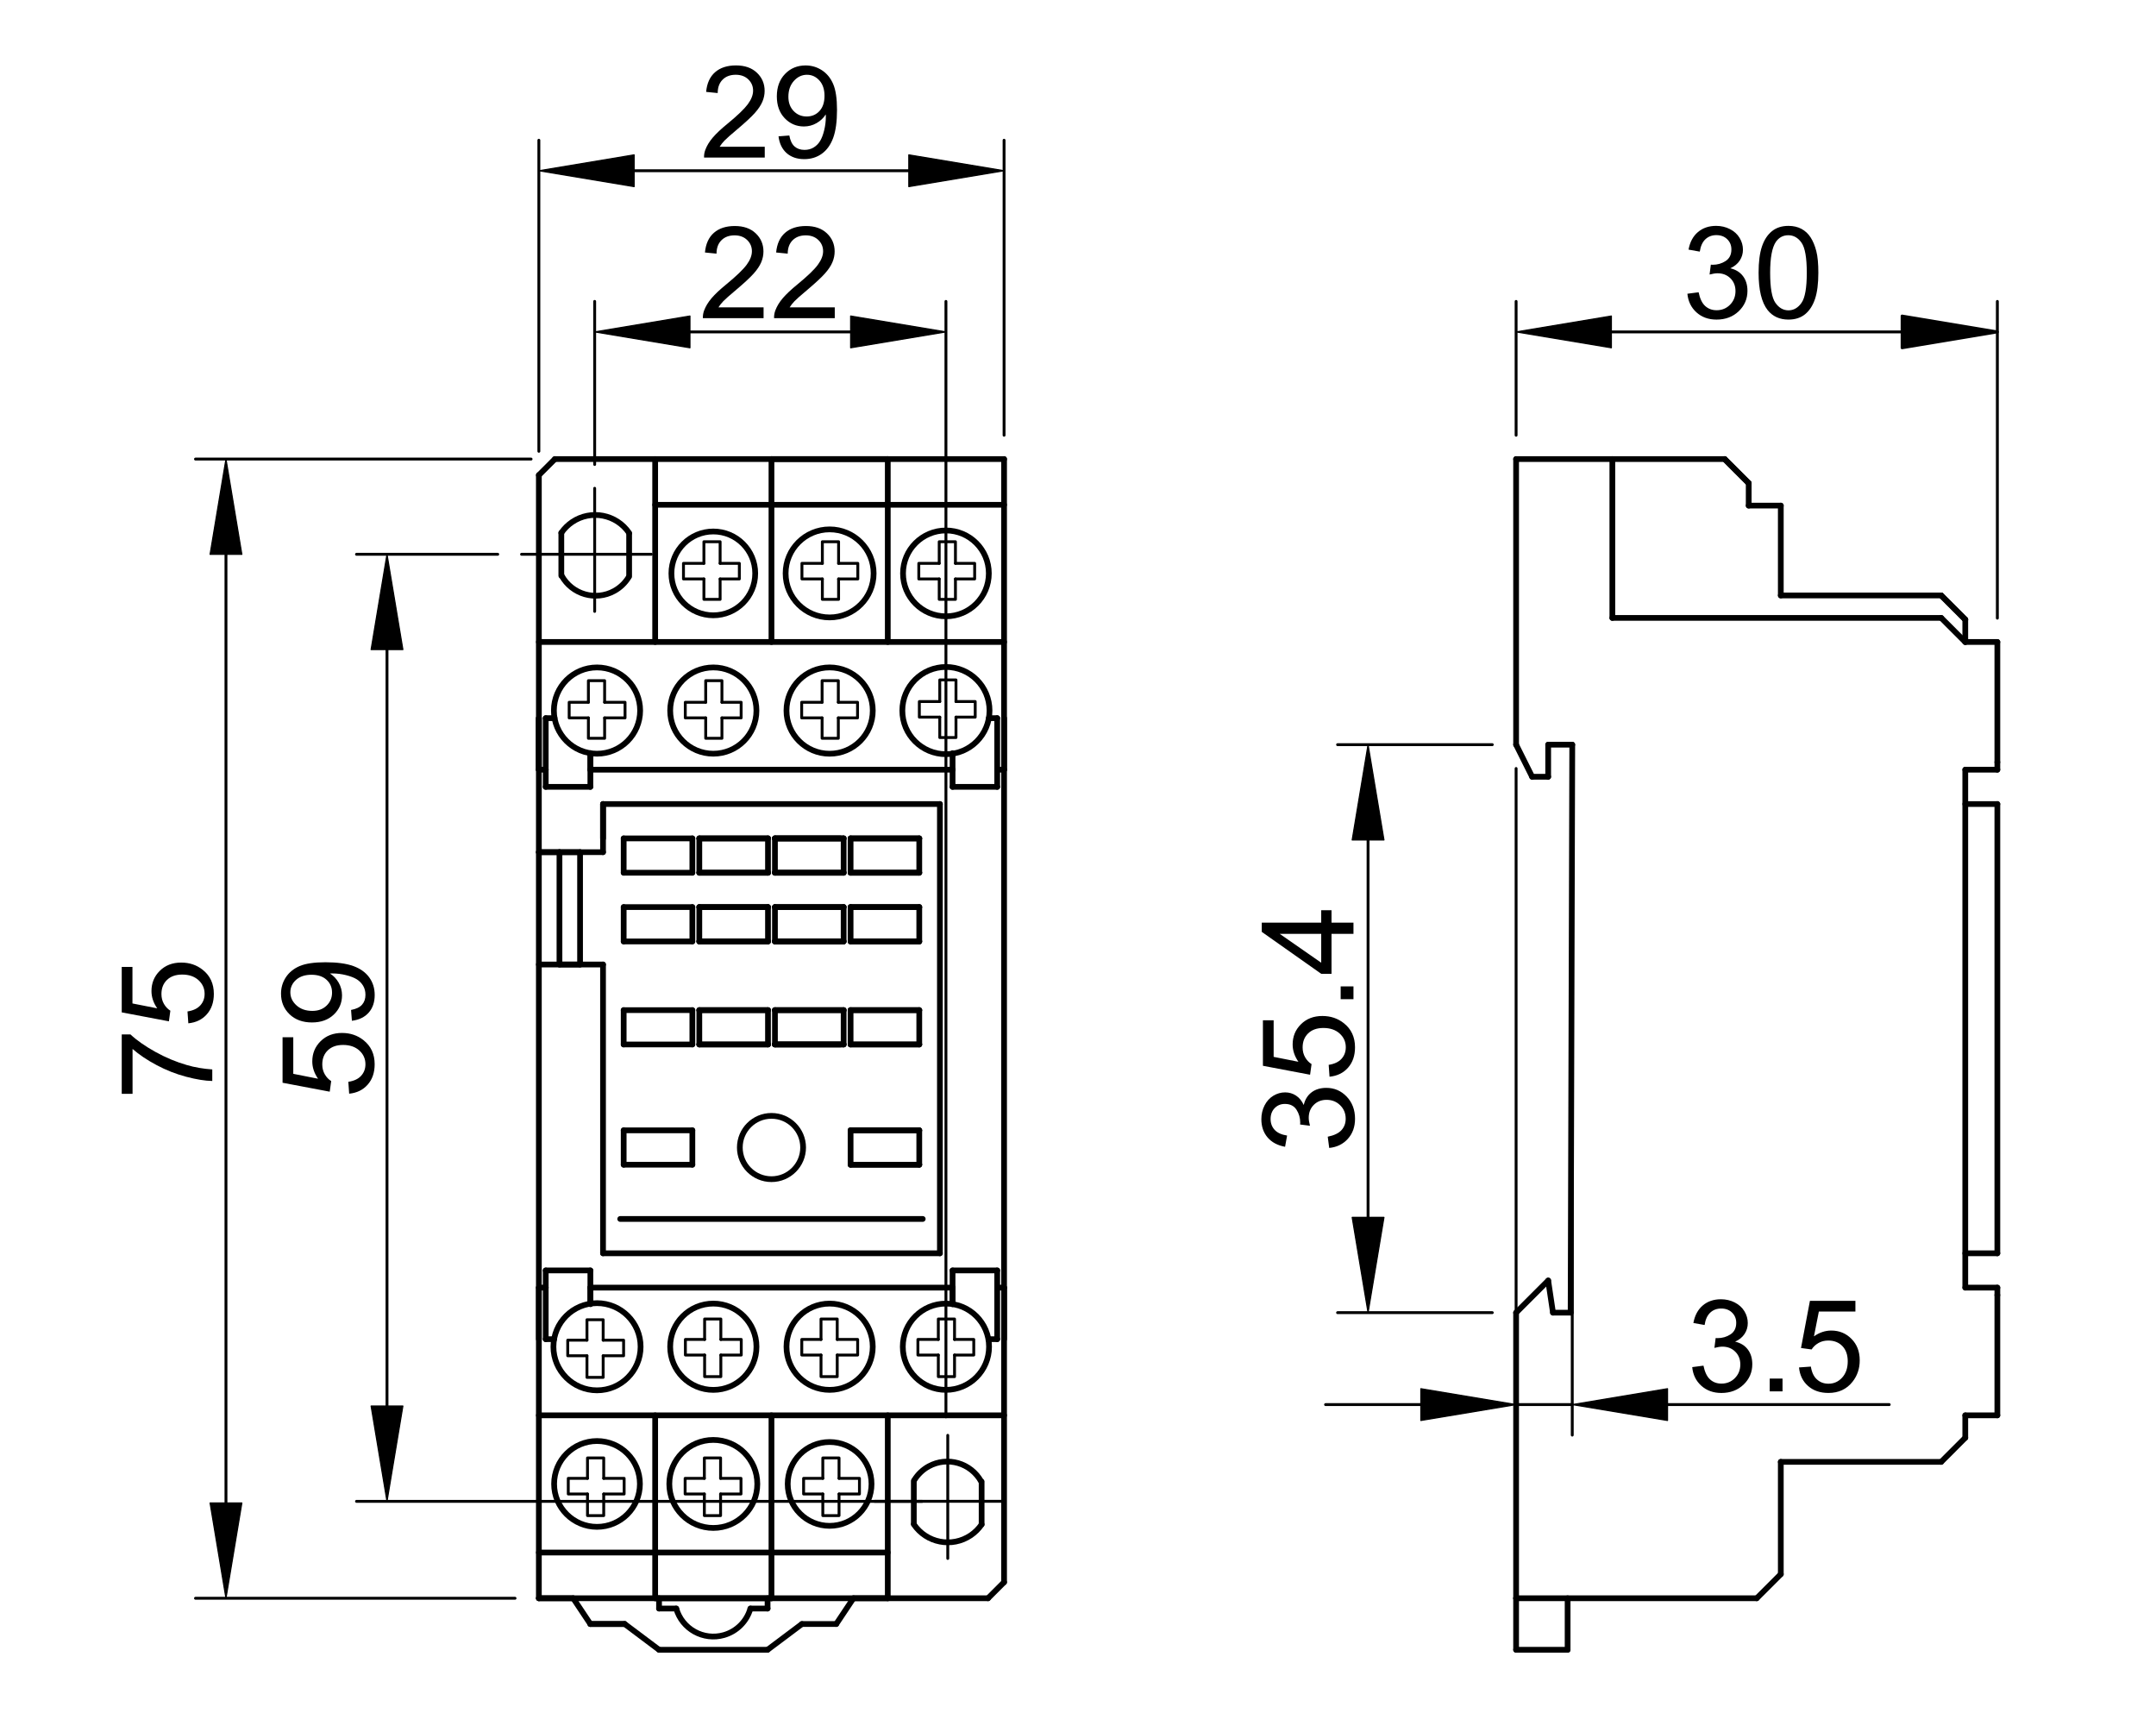 <?xml version="1.0" encoding="utf-8"?>
<!-- Generator: Adobe Illustrator 16.0.3, SVG Export Plug-In . SVG Version: 6.00 Build 0)  -->
<!DOCTYPE svg PUBLIC "-//W3C//DTD SVG 1.1//EN" "http://www.w3.org/Graphics/SVG/1.1/DTD/svg11.dtd">
<svg version="1.1" id="Réteg_1" xmlns="http://www.w3.org/2000/svg" xmlns:xlink="http://www.w3.org/1999/xlink" x="0px" y="0px"
	 width="376px" height="302.009px" viewBox="-10.768 -8.649 376 302.009" enable-background="new -10.768 -8.649 376 302.009"
	 xml:space="preserve">
<line fill="none" stroke="#000000" stroke-linecap="round" stroke-linejoin="round" stroke-miterlimit="500" x1="327.774" y1="99.094" x2="331.97" y2="103.292"/>
<line fill="none" stroke="#000000" stroke-linecap="round" stroke-linejoin="round" stroke-miterlimit="500" x1="270.421" y1="99.094" x2="327.774" y2="99.094"/>
<line fill="none" stroke="#000000" stroke-linecap="round" stroke-linejoin="round" stroke-miterlimit="500" x1="270.421" y1="71.398" x2="270.421" y2="99.094"/>
<line fill="none" stroke="#000000" stroke-linecap="round" stroke-linejoin="round" stroke-miterlimit="500" x1="253.636" y1="121.197" x2="253.636" y2="71.398"/>
<line fill="none" stroke="#000000" stroke-linecap="round" stroke-linejoin="round" stroke-miterlimit="500" x1="256.432" y1="126.792" x2="253.636" y2="121.197"/>
<line fill="none" stroke="#000000" stroke-linecap="round" stroke-linejoin="round" stroke-miterlimit="500" x1="259.23" y1="126.792" x2="256.432" y2="126.792"/>
<line fill="none" stroke="#000000" stroke-linecap="round" stroke-linejoin="round" stroke-miterlimit="500" x1="259.23" y1="121.197" x2="259.23" y2="126.792"/>
<line fill="none" stroke="#000000" stroke-linecap="round" stroke-linejoin="round" stroke-miterlimit="500" x1="263.428" y1="121.197" x2="259.23" y2="121.197"/>
<line fill="none" stroke="#000000" stroke-linecap="round" stroke-linejoin="round" stroke-miterlimit="500" x1="263.147" y1="220.234" x2="263.428" y2="121.197"/>
<line fill="none" stroke="#000000" stroke-linecap="round" stroke-linejoin="round" stroke-miterlimit="500" x1="260.069" y1="220.234" x2="263.147" y2="220.234"/>
<line fill="none" stroke="#000000" stroke-linecap="round" stroke-linejoin="round" stroke-miterlimit="500" x1="259.23" y1="214.638" x2="260.069" y2="220.234"/>
<line fill="none" stroke="#000000" stroke-linecap="round" stroke-linejoin="round" stroke-miterlimit="500" x1="253.636" y1="220.234" x2="259.23" y2="214.638"/>
<line fill="none" stroke="#000000" stroke-linecap="round" stroke-linejoin="round" stroke-miterlimit="500" x1="253.636" y1="270.035" x2="253.636" y2="220.234"/>
<line fill="none" stroke="#000000" stroke-linecap="round" stroke-linejoin="round" stroke-miterlimit="500" x1="295.601" y1="270.035" x2="253.636" y2="270.035"/>
<line fill="none" stroke="#000000" stroke-linecap="round" stroke-linejoin="round" stroke-miterlimit="500" x1="299.798" y1="265.838" x2="295.601" y2="270.035"/>
<line fill="none" stroke="#000000" stroke-linecap="round" stroke-linejoin="round" stroke-miterlimit="500" x1="299.798" y1="246.253" x2="299.798" y2="265.838"/>
<line fill="none" stroke="#000000" stroke-linecap="round" stroke-linejoin="round" stroke-miterlimit="500" x1="327.774" y1="246.253" x2="299.798" y2="246.253"/>
<line fill="none" stroke="#000000" stroke-linecap="round" stroke-linejoin="round" stroke-miterlimit="500" x1="331.97" y1="242.055" x2="327.774" y2="246.253"/>
<line fill="none" stroke="#000000" stroke-linecap="round" stroke-linejoin="round" stroke-miterlimit="500" x1="331.97" y1="125.56" x2="331.97" y2="215.869"/>
<line fill="none" stroke="#000000" stroke-linecap="round" stroke-linejoin="round" stroke-miterlimit="500" x1="337.564" y1="238.139" x2="331.97" y2="238.139"/>
<line fill="none" stroke="#000000" stroke-linecap="round" stroke-linejoin="round" stroke-miterlimit="500" x1="337.564" y1="131.548" x2="337.564" y2="209.885"/>
<line fill="none" stroke="#000000" stroke-linecap="round" stroke-linejoin="round" stroke-miterlimit="500" x1="294.201" y1="79.511" x2="299.798" y2="79.511"/>
<line fill="none" stroke="#000000" stroke-linecap="round" stroke-linejoin="round" stroke-miterlimit="500" x1="294.201" y1="75.594" x2="294.201" y2="79.511"/>
<line fill="none" stroke="#000000" stroke-linecap="round" stroke-linejoin="round" stroke-miterlimit="500" x1="290.006" y1="71.398" x2="294.201" y2="75.594"/>
<line fill="none" stroke="#000000" stroke-linecap="round" stroke-linejoin="round" stroke-miterlimit="500" x1="299.798" y1="95.179" x2="327.774" y2="95.179"/>
<line fill="none" stroke="#000000" stroke-linecap="round" stroke-linejoin="round" stroke-miterlimit="500" x1="299.798" y1="79.511" x2="299.798" y2="95.179"/>
<line fill="none" stroke="#000000" stroke-linecap="round" stroke-linejoin="round" stroke-miterlimit="500" x1="290.006" y1="71.398" x2="294.201" y2="75.594"/>
<line fill="none" stroke="#000000" stroke-linecap="round" stroke-linejoin="round" stroke-miterlimit="500" x1="253.636" y1="71.398" x2="290.006" y2="71.398"/>
<circle fill="none" stroke="#000000" stroke-linecap="round" stroke-linejoin="round" stroke-miterlimit="500" cx="154.199" cy="115.252" r="7.603"/>
<circle fill="none" stroke="#000000" stroke-linecap="round" stroke-linejoin="round" stroke-miterlimit="500" cx="133.916" cy="115.252" r="7.524"/>
<circle fill="none" stroke="#000000" stroke-linecap="round" stroke-linejoin="round" stroke-miterlimit="500" cx="113.632" cy="115.251" r="7.521"/>
<circle fill="none" stroke="#000000" stroke-linecap="round" stroke-linejoin="round" stroke-miterlimit="500" cx="154.199" cy="91.332" r="7.483"/>
<circle fill="none" stroke="#000000" stroke-linecap="round" stroke-linejoin="round" stroke-miterlimit="500" cx="133.916" cy="91.332" r="7.675"/>
<circle fill="none" stroke="#000000" stroke-linecap="round" stroke-linejoin="round" stroke-miterlimit="500" cx="113.632" cy="91.332" r="7.307"/>
<line fill="none" stroke="#000000" stroke-linecap="round" stroke-linejoin="round" stroke-miterlimit="500" x1="83.208" y1="103.292" x2="164.34" y2="103.292"/>
<path fill="none" stroke="#000000" stroke-linecap="round" stroke-linejoin="round" stroke-miterlimit="500" d="M87.188,91.737
	c1.801,3.265,5.91,4.453,9.175,2.65c1.02-0.562,1.877-1.378,2.488-2.371"/>
<path fill="none" stroke="#000000" stroke-linecap="round" stroke-linejoin="round" stroke-miterlimit="500" d="M98.952,84.288
	c-2.215-3.271-6.662-4.126-9.932-1.913c-0.744,0.503-1.388,1.145-1.894,1.887"/>
<line fill="none" stroke="#000000" stroke-linecap="round" stroke-linejoin="round" stroke-miterlimit="500" x1="98.952" y1="84.405" x2="98.952" y2="91.854"/>
<line fill="none" stroke="#000000" stroke-linecap="round" stroke-linejoin="round" stroke-miterlimit="500" x1="87.125" y1="84.263" x2="87.125" y2="91.737"/>
<line fill="none" stroke="#000000" stroke-linecap="round" stroke-linejoin="round" stroke-miterlimit="500" x1="153.149" y1="131.548" x2="153.149" y2="209.885"/>
<line fill="none" stroke="#000000" stroke-linecap="round" stroke-linejoin="round" stroke-miterlimit="500" x1="94.398" y1="131.548" x2="153.149" y2="131.548"/>
<line fill="none" stroke="#000000" stroke-linecap="round" stroke-linejoin="round" stroke-miterlimit="500" x1="94.398" y1="139.941" x2="94.398" y2="131.548"/>
<line fill="none" stroke="#000000" stroke-linecap="round" stroke-linejoin="round" stroke-miterlimit="500" x1="83.208" y1="139.941" x2="94.398" y2="139.941"/>
<line fill="none" stroke="#000000" stroke-linecap="round" stroke-linejoin="round" stroke-miterlimit="500" x1="94.398" y1="209.885" x2="153.149" y2="209.885"/>
<line fill="none" stroke="#000000" stroke-linecap="round" stroke-linejoin="round" stroke-miterlimit="500" x1="94.398" y1="159.525" x2="94.398" y2="209.885"/>
<line fill="none" stroke="#000000" stroke-linecap="round" stroke-linejoin="round" stroke-miterlimit="500" x1="83.208" y1="159.525" x2="94.398" y2="159.525"/>
<line fill="none" stroke="#000000" stroke-linecap="round" stroke-linejoin="round" stroke-miterlimit="500" x1="86.005" y1="71.398" x2="164.34" y2="71.398"/>
<line fill="none" stroke="#000000" stroke-linecap="round" stroke-linejoin="round" stroke-miterlimit="500" x1="83.208" y1="74.194" x2="86.005" y2="71.398"/>
<line fill="none" stroke="#000000" stroke-linecap="round" stroke-linejoin="round" stroke-miterlimit="500" x1="83.208" y1="270.035" x2="83.208" y2="74.194"/>
<line fill="none" stroke="#000000" stroke-linecap="round" stroke-linejoin="round" stroke-miterlimit="500" x1="164.34" y1="71.398" x2="164.34" y2="267.236"/>
<circle fill="none" stroke="#000000" stroke-linecap="round" stroke-linejoin="round" stroke-miterlimit="500" cx="93.349" cy="115.251" r="7.521"/>
<line fill="none" stroke="#000000" stroke-linecap="round" stroke-linejoin="round" stroke-miterlimit="500" x1="161.543" y1="270.035" x2="83.208" y2="270.035"/>
<line fill="none" stroke="#000000" stroke-linecap="round" stroke-linejoin="round" stroke-miterlimit="500" x1="164.34" y1="238.139" x2="83.208" y2="238.139"/>
<line fill="none" stroke="#000000" stroke-linecap="round" stroke-linejoin="round" stroke-miterlimit="500" x1="160.424" y1="257.165" x2="160.424" y2="249.697"/>
<line fill="none" stroke="#000000" stroke-linecap="round" stroke-linejoin="round" stroke-miterlimit="500" x1="148.598" y1="257.028" x2="148.598" y2="249.578"/>
<circle fill="none" stroke="#000000" stroke-linecap="round" stroke-linejoin="round" stroke-miterlimit="500" cx="154.199" cy="226.177" r="7.521"/>
<path fill="none" stroke="#000000" stroke-linecap="round" stroke-linejoin="round" stroke-miterlimit="500" d="M160.358,249.697
	c-1.801-3.271-5.91-4.457-9.175-2.657c-1.02,0.564-1.877,1.384-2.488,2.373"/>
<line fill="none" stroke="#000000" stroke-linecap="round" stroke-linejoin="round" stroke-miterlimit="500" x1="164.34" y1="267.236" x2="161.543" y2="270.035"/>
<path fill="none" stroke="#000000" stroke-linecap="round" stroke-linejoin="round" stroke-miterlimit="500" d="M148.598,257.143
	c2.214,3.268,6.659,4.128,9.931,1.915c0.744-0.509,1.389-1.146,1.897-1.893"/>
<circle fill="none" stroke="#000000" stroke-linecap="round" stroke-linejoin="round" stroke-miterlimit="500" cx="93.349" cy="250.1" r="7.482"/>
<circle fill="none" stroke="#000000" stroke-linecap="round" stroke-linejoin="round" stroke-miterlimit="500" cx="113.632" cy="250.1" r="7.673"/>
<circle fill="none" stroke="#000000" stroke-linecap="round" stroke-linejoin="round" stroke-miterlimit="500" cx="133.915" cy="250.1" r="7.307"/>
<circle fill="none" stroke="#000000" stroke-linecap="round" stroke-linejoin="round" stroke-miterlimit="500" cx="93.349" cy="226.177" r="7.601"/>
<circle fill="none" stroke="#000000" stroke-linecap="round" stroke-linejoin="round" stroke-miterlimit="500" cx="113.633" cy="226.177" r="7.524"/>
<circle fill="none" stroke="#000000" stroke-linecap="round" stroke-linejoin="round" stroke-miterlimit="500" cx="133.916" cy="226.177" r="7.521"/>
<line fill="none" stroke="#000000" stroke-linecap="round" stroke-linejoin="round" stroke-miterlimit="500" x1="327.774" y1="95.179" x2="331.97" y2="99.375"/>
<line fill="none" stroke="#000000" stroke-linecap="round" stroke-linejoin="round" stroke-miterlimit="500" x1="327.774" y1="95.179" x2="331.97" y2="99.375"/>
<line fill="none" stroke="#000000" stroke-linecap="round" stroke-linejoin="round" stroke-miterlimit="500" x1="331.97" y1="99.375" x2="331.97" y2="103.292"/>
<line fill="none" stroke="#000000" stroke-linecap="round" stroke-linejoin="round" stroke-miterlimit="500" x1="331.97" y1="103.292" x2="337.564" y2="103.292"/>
<line fill="none" stroke="#000000" stroke-width="0.5" stroke-linecap="round" stroke-linejoin="round" stroke-miterlimit="500" x1="92.94" y1="76.492" x2="92.94" y2="97.958"/>
<line fill="none" stroke="#000000" stroke-width="0.5" stroke-linecap="round" stroke-linejoin="round" stroke-miterlimit="500" x1="80.189" y1="88" x2="102.822" y2="88"/>
<line fill="none" stroke="#000000" stroke-width="0.5" stroke-linecap="round" stroke-linejoin="round" stroke-miterlimit="500" x1="76.037" y1="88" x2="51.406" y2="88"/>
<line fill="none" stroke="#000000" stroke-width="0.5" stroke-linecap="round" stroke-linejoin="round" stroke-miterlimit="500" x1="150.046" y1="253.136" x2="51.406" y2="253.136"/>
<line fill="none" stroke="#000000" stroke-width="0.5" stroke-linecap="round" stroke-linejoin="round" stroke-miterlimit="500" x1="56.723" y1="104.615" x2="56.723" y2="236.517"/>
<polygon stroke="#000000" stroke-width="0.2" stroke-linecap="round" stroke-linejoin="round" stroke-miterlimit="500" points="
	53.953,104.615 59.493,104.615 56.723,88 "/>
<polygon stroke="#000000" stroke-width="0.2" stroke-linecap="round" stroke-linejoin="round" stroke-miterlimit="500" points="
	53.953,236.517 59.493,236.517 56.723,253.136 "/>
<g>
	<path d="M50.126,182.054l-0.147-2.071c0.993-0.149,1.738-0.503,2.237-1.054c0.499-0.552,0.748-1.222,0.748-2.01
		c0-0.95-0.356-1.75-1.068-2.396c-0.712-0.646-1.657-0.969-2.838-0.969c-1.12,0-2.003,0.31-2.651,0.935
		c-0.648,0.62-0.972,1.442-0.972,2.466c0,0.634,0.145,1.206,0.432,1.709c0.289,0.505,0.664,0.904,1.124,1.191l-0.256,1.849
		l-8.225-1.557v-7.932h1.869v6.374l4.323,0.857c-0.67-0.957-1.008-1.964-1.008-3.017c0-1.394,0.483-2.569,1.451-3.528
		c0.969-0.959,2.212-1.438,3.732-1.438c1.447,0,2.7,0.423,3.755,1.266c1.293,1.021,1.941,2.422,1.941,4.19
		c0,1.453-0.405,2.638-1.218,3.557C52.545,181.397,51.468,181.922,50.126,182.054z"/>
	<path d="M50.602,169.34l-0.147-1.887c0.879-0.161,1.518-0.466,1.915-0.914c0.398-0.451,0.595-1.026,0.595-1.729
		c0-0.603-0.137-1.13-0.414-1.59c-0.276-0.455-0.645-0.826-1.108-1.116c-0.463-0.285-1.087-0.527-1.874-0.722
		c-0.784-0.197-1.586-0.297-2.401-0.297c-0.087,0-0.218,0.004-0.392,0.012c0.626,0.393,1.133,0.927,1.521,1.604
		c0.389,0.682,0.583,1.417,0.583,2.207c0,1.32-0.48,2.44-1.439,3.354c-0.961,0.913-2.229,1.371-3.799,1.371
		c-1.623,0-2.929-0.475-3.919-1.43c-0.988-0.955-1.484-2.151-1.484-3.589c0-1.037,0.278-1.987,0.839-2.848
		c0.562-0.857,1.361-1.511,2.396-1.96c1.037-0.442,2.538-0.669,4.503-0.669c2.044,0,3.672,0.224,4.885,0.665
		c1.21,0.444,2.132,1.102,2.765,1.978c0.634,0.872,0.951,1.899,0.951,3.076c0,1.247-0.349,2.269-1.041,3.059
		C52.839,168.706,51.861,169.18,50.602,169.34z M43.543,161.317c-1.125,0-2.021,0.3-2.683,0.894
		c-0.661,0.596-0.992,1.317-0.992,2.166c0,0.876,0.357,1.634,1.07,2.278c0.712,0.642,1.635,0.963,2.767,0.963
		c1.02,0,1.847-0.305,2.48-0.917c0.636-0.608,0.956-1.366,0.956-2.271c0-0.906-0.318-1.651-0.956-2.234
		C45.552,161.61,44.669,161.317,43.543,161.317z"/>
</g>
<line fill="none" stroke="#000000" stroke-width="0.5" stroke-linecap="round" stroke-linejoin="round" stroke-miterlimit="500" x1="81.852" y1="71.398" x2="23.325" y2="71.398"/>
<line fill="none" stroke="#000000" stroke-width="0.5" stroke-linecap="round" stroke-linejoin="round" stroke-miterlimit="500" x1="79.054" y1="270.035" x2="23.325" y2="270.035"/>
<line fill="none" stroke="#000000" stroke-width="0.5" stroke-linecap="round" stroke-linejoin="round" stroke-miterlimit="500" x1="28.64" y1="88.013" x2="28.64" y2="253.42"/>
<polygon stroke="#000000" stroke-width="0.2" stroke-linecap="round" stroke-linejoin="round" stroke-miterlimit="500" points="
	25.871,88.013 31.41,88.013 28.64,71.398 "/>
<polygon stroke="#000000" stroke-width="0.2" stroke-linecap="round" stroke-linejoin="round" stroke-miterlimit="500" points="
	25.871,253.42 31.41,253.42 28.64,270.035 "/>
<g>
	<path d="M12.349,182.074h-1.886v-10.349h1.527c1.083,1.018,2.522,2.027,4.321,3.029c1.796,0.998,3.644,1.772,5.542,2.316
		c1.34,0.393,2.806,0.644,4.4,0.754v2.013c-1.261-0.021-2.78-0.268-4.563-0.739c-1.782-0.47-3.5-1.149-5.156-2.033
		c-1.654-0.881-3.049-1.818-4.185-2.814V182.074z"/>
	<path d="M22.076,169.782l-0.146-2.069c0.991-0.151,1.737-0.505,2.237-1.057c0.498-0.55,0.748-1.218,0.748-2.008
		c0-0.949-0.356-1.747-1.07-2.394c-0.712-0.647-1.658-0.971-2.837-0.971c-1.12,0-2.003,0.311-2.652,0.932
		c-0.647,0.623-0.97,1.445-0.97,2.469c0,0.636,0.143,1.207,0.433,1.71c0.289,0.504,0.664,0.899,1.124,1.191l-0.255,1.85
		l-8.225-1.559v-7.93h1.868v6.374l4.323,0.854c-0.67-0.957-1.006-1.964-1.006-3.015c0-1.395,0.482-2.571,1.451-3.529
		c0.968-0.957,2.211-1.438,3.732-1.438c1.448,0,2.698,0.421,3.754,1.264c1.293,1.024,1.941,2.423,1.941,4.192
		c0,1.453-0.405,2.639-1.219,3.558C24.496,169.127,23.418,169.651,22.076,169.782z"/>
</g>
<line fill="none" stroke="#000000" stroke-width="0.5" stroke-linecap="round" stroke-linejoin="round" stroke-miterlimit="500" x1="92.94" y1="72.338" x2="92.94" y2="43.907"/>
<line fill="none" stroke="#000000" stroke-width="0.5" stroke-linecap="round" stroke-linejoin="round" stroke-miterlimit="500" x1="154.2" y1="238.4" x2="154.2" y2="43.907"/>
<line fill="none" stroke="#000000" stroke-width="0.5" stroke-linecap="round" stroke-linejoin="round" stroke-miterlimit="500" x1="109.556" y1="49.224" x2="137.583" y2="49.224"/>
<polygon stroke="#000000" stroke-width="0.2" stroke-linecap="round" stroke-linejoin="round" stroke-miterlimit="500" points="
	109.556,46.455 109.556,51.994 92.94,49.224 "/>
<polygon stroke="#000000" stroke-width="0.2" stroke-linecap="round" stroke-linejoin="round" stroke-miterlimit="500" points="
	137.583,46.455 137.583,51.994 154.2,49.224 "/>
<g>
	<path d="M122.397,44.938v1.886H111.81c-0.014-0.474,0.062-0.928,0.23-1.364c0.271-0.719,0.703-1.429,1.298-2.126
		s1.451-1.502,2.572-2.414c1.736-1.428,2.914-2.558,3.529-3.392c0.616-0.833,0.924-1.621,0.924-2.366
		c0-0.778-0.279-1.436-0.839-1.969c-0.558-0.537-1.288-0.804-2.187-0.804c-0.951,0-1.71,0.282-2.281,0.847
		c-0.57,0.564-0.86,1.343-0.866,2.341l-2.015-0.201c0.138-1.502,0.659-2.646,1.564-3.435c0.903-0.787,2.118-1.181,3.641-1.181
		c1.538,0,2.756,0.425,3.651,1.278c0.896,0.85,1.346,1.905,1.346,3.165c0,0.641-0.131,1.27-0.394,1.89
		c-0.263,0.619-0.698,1.27-1.308,1.954c-0.608,0.685-1.618,1.623-3.029,2.816c-1.181,0.99-1.939,1.66-2.276,2.013
		c-0.337,0.354-0.616,0.708-0.837,1.064h7.862V44.938z"/>
	<path d="M134.813,44.938v1.886h-10.585c-0.016-0.474,0.062-0.928,0.229-1.364c0.27-0.719,0.702-1.429,1.297-2.126
		s1.453-1.502,2.572-2.414c1.738-1.428,2.916-2.558,3.529-3.392c0.615-0.833,0.924-1.621,0.924-2.366
		c0-0.778-0.28-1.436-0.839-1.969c-0.56-0.537-1.288-0.804-2.189-0.804c-0.95,0-1.709,0.282-2.28,0.847
		c-0.57,0.564-0.859,1.343-0.867,2.341l-2.016-0.201c0.138-1.502,0.66-2.646,1.564-3.435c0.904-0.787,2.118-1.181,3.643-1.181
		c1.538,0,2.756,0.425,3.651,1.278c0.897,0.85,1.347,1.905,1.347,3.165c0,0.641-0.133,1.27-0.396,1.89
		c-0.262,0.619-0.699,1.27-1.308,1.954c-0.608,0.685-1.618,1.623-3.028,2.816c-1.182,0.99-1.94,1.66-2.277,2.013
		c-0.337,0.354-0.617,0.708-0.837,1.064h7.864V44.938z"/>
</g>
<line fill="none" stroke="#000000" stroke-width="0.5" stroke-linecap="round" stroke-linejoin="round" stroke-miterlimit="500" x1="83.208" y1="70.042" x2="83.208" y2="15.804"/>
<line fill="none" stroke="#000000" stroke-width="0.5" stroke-linecap="round" stroke-linejoin="round" stroke-miterlimit="500" x1="164.34" y1="67.244" x2="164.34" y2="15.804"/>
<line fill="none" stroke="#000000" stroke-width="0.5" stroke-linecap="round" stroke-linejoin="round" stroke-miterlimit="500" x1="99.822" y1="21.122" x2="147.727" y2="21.122"/>
<polygon stroke="#000000" stroke-width="0.2" stroke-linecap="round" stroke-linejoin="round" stroke-miterlimit="500" points="
	99.822,18.353 99.822,23.89 83.208,21.122 "/>
<polygon stroke="#000000" stroke-width="0.2" stroke-linecap="round" stroke-linejoin="round" stroke-miterlimit="500" points="
	147.727,18.353 147.727,23.89 164.34,21.122 "/>
<g>
	<path d="M122.602,16.937v1.886h-10.587c-0.015-0.473,0.062-0.928,0.23-1.364c0.271-0.72,0.703-1.43,1.298-2.126
		c0.596-0.698,1.453-1.502,2.572-2.417c1.738-1.427,2.916-2.558,3.531-3.389c0.615-0.834,0.923-1.623,0.923-2.368
		c0-0.776-0.279-1.434-0.839-1.97c-0.559-0.532-1.288-0.802-2.187-0.802c-0.951,0-1.712,0.281-2.283,0.848
		c-0.57,0.563-0.858,1.343-0.864,2.341l-2.015-0.201c0.138-1.502,0.658-2.647,1.563-3.435c0.904-0.788,2.118-1.182,3.643-1.182
		c1.538,0,2.755,0.426,3.652,1.278c0.896,0.852,1.344,1.906,1.344,3.166c0,0.64-0.133,1.27-0.395,1.889
		c-0.264,0.619-0.699,1.271-1.308,1.954c-0.608,0.685-1.618,1.622-3.029,2.816c-1.179,0.988-1.939,1.66-2.275,2.012
		c-0.337,0.354-0.618,0.708-0.838,1.064H122.602z"/>
	<path d="M125.002,15.123l1.886-0.146c0.16,0.879,0.465,1.518,0.913,1.914c0.451,0.397,1.027,0.595,1.73,0.595
		c0.602,0,1.132-0.138,1.588-0.414c0.458-0.276,0.83-0.646,1.116-1.109c0.29-0.462,0.53-1.087,0.725-1.872
		c0.196-0.786,0.295-1.586,0.295-2.4c0-0.087-0.005-0.219-0.012-0.392c-0.39,0.625-0.927,1.132-1.606,1.52
		c-0.678,0.389-1.413,0.583-2.203,0.583c-1.321,0-2.439-0.481-3.354-1.44c-0.915-0.96-1.371-2.228-1.371-3.798
		c0-1.624,0.478-2.93,1.431-3.918c0.955-0.99,2.152-1.484,3.589-1.484c1.038,0,1.987,0.282,2.847,0.84
		c0.858,0.562,1.512,1.359,1.959,2.397c0.445,1.037,0.67,2.538,0.67,4.502c0,2.044-0.222,3.671-0.665,4.884
		c-0.442,1.21-1.101,2.133-1.975,2.766c-0.875,0.633-1.9,0.949-3.077,0.949c-1.249,0-2.269-0.349-3.061-1.042
		C125.637,17.36,125.161,16.382,125.002,15.123z M133.024,8.063c0-1.126-0.297-2.021-0.894-2.682
		c-0.595-0.661-1.317-0.992-2.164-0.992c-0.877,0-1.638,0.356-2.279,1.069c-0.642,0.712-0.963,1.637-0.963,2.768
		c0,1.017,0.304,1.844,0.915,2.482c0.61,0.635,1.369,0.954,2.273,0.954c0.907,0,1.652-0.318,2.237-0.954
		C132.732,10.07,133.024,9.19,133.024,8.063z"/>
</g>
<line fill="none" stroke="#000000" stroke-width="0.5" stroke-linecap="round" stroke-linejoin="round" stroke-miterlimit="500" x1="249.482" y1="121.197" x2="222.501" y2="121.197"/>
<line fill="none" stroke="#000000" stroke-width="0.5" stroke-linecap="round" stroke-linejoin="round" stroke-miterlimit="500" x1="249.482" y1="220.234" x2="222.501" y2="220.234"/>
<line fill="none" stroke="#000000" stroke-width="0.5" stroke-linecap="round" stroke-linejoin="round" stroke-miterlimit="500" x1="227.818" y1="137.813" x2="227.818" y2="203.62"/>
<polygon stroke="#000000" stroke-width="0.2" stroke-linecap="round" stroke-linejoin="round" stroke-miterlimit="500" points="
	225.05,137.813 230.59,137.813 227.818,121.197 "/>
<polygon stroke="#000000" stroke-width="0.2" stroke-linecap="round" stroke-linejoin="round" stroke-miterlimit="500" points="
	225.05,203.62 230.59,203.62 227.818,220.234 "/>
<g>
	<path d="M221.041,191.514l-0.255-1.96c1.111-0.225,1.908-0.607,2.396-1.147c0.489-0.538,0.735-1.202,0.735-1.986
		c0-0.929-0.319-1.712-0.959-2.347c-0.641-0.634-1.434-0.949-2.381-0.949c-0.898,0-1.644,0.295-2.229,0.883
		c-0.584,0.591-0.877,1.339-0.877,2.249c0,0.37,0.073,0.834,0.217,1.388l-1.723-0.22c0.016-0.131,0.023-0.236,0.023-0.317
		c0-0.837-0.218-1.593-0.652-2.263c-0.438-0.673-1.108-1.006-2.018-1.006c-0.723,0-1.318,0.242-1.789,0.733
		c-0.473,0.484-0.709,1.117-0.709,1.888c0,0.765,0.241,1.398,0.719,1.911c0.478,0.51,1.199,0.835,2.158,0.981l-0.351,1.959
		c-1.312-0.241-2.331-0.785-3.055-1.633c-0.722-0.853-1.082-1.91-1.082-3.177c0-0.873,0.186-1.675,0.561-2.409
		s0.889-1.294,1.532-1.685c0.647-0.39,1.335-0.582,2.06-0.582c0.688,0,1.319,0.186,1.89,0.557c0.564,0.37,1.014,0.917,1.348,1.646
		c0.218-0.944,0.671-1.682,1.357-2.205c0.688-0.523,1.549-0.785,2.583-0.785c1.396,0,2.581,0.508,3.552,1.525
		c0.969,1.02,1.454,2.307,1.454,3.865c0,1.401-0.416,2.567-1.253,3.497C223.457,190.852,222.372,191.383,221.041,191.514z"/>
	<path d="M221.097,179.095l-0.146-2.07c0.991-0.149,1.738-0.504,2.237-1.053c0.499-0.552,0.747-1.223,0.747-2.011
		c0-0.949-0.355-1.749-1.069-2.395c-0.711-0.647-1.658-0.971-2.837-0.971c-1.12,0-2.002,0.311-2.65,0.935
		c-0.648,0.621-0.972,1.442-0.972,2.466c0,0.636,0.145,1.206,0.434,1.711c0.288,0.503,0.665,0.903,1.123,1.189l-0.257,1.851
		l-8.225-1.558v-7.932h1.87v6.376l4.321,0.856c-0.67-0.959-1.007-1.967-1.007-3.017c0-1.396,0.482-2.572,1.451-3.528
		c0.967-0.959,2.212-1.439,3.73-1.439c1.449,0,2.699,0.421,3.756,1.264c1.293,1.023,1.94,2.424,1.94,4.193
		c0,1.453-0.404,2.638-1.218,3.558C223.517,178.439,222.437,178.962,221.097,179.095z"/>
	<path d="M225.273,165.575h-2.233v-2.231h2.233V165.575z"/>
	<path d="M225.273,154.188h-3.828v6.96h-1.797l-10.366-7.309v-1.612h10.366v-2.162h1.797v2.162h3.828V154.188z M219.648,154.188
		h-7.229l7.229,5.029V154.188z"/>
</g>
<line fill="none" stroke="#000000" stroke-width="0.5" stroke-linecap="round" stroke-linejoin="round" stroke-miterlimit="500" x1="253.636" y1="125.351" x2="253.636" y2="241.584"/>
<line fill="none" stroke="#000000" stroke-width="0.5" stroke-linecap="round" stroke-linejoin="round" stroke-miterlimit="500" x1="263.428" y1="125.351" x2="263.428" y2="241.584"/>
<line fill="none" stroke="#000000" stroke-width="0.5" stroke-linecap="round" stroke-linejoin="round" stroke-miterlimit="500" x1="237.021" y1="236.266" x2="220.406" y2="236.266"/>
<line fill="none" stroke="#000000" stroke-width="0.5" stroke-linecap="round" stroke-linejoin="round" stroke-miterlimit="500" x1="280.043" y1="236.266" x2="318.708" y2="236.266"/>
<line fill="none" stroke="#000000" stroke-width="0.5" stroke-linecap="round" stroke-linejoin="round" stroke-miterlimit="500" x1="253.636" y1="236.266" x2="263.428" y2="236.266"/>
<polygon stroke="#000000" stroke-width="0.2" stroke-linecap="round" stroke-linejoin="round" stroke-miterlimit="500" points="
	237.021,233.495 237.021,239.035 253.636,236.266 "/>
<polygon stroke="#000000" stroke-width="0.2" stroke-linecap="round" stroke-linejoin="round" stroke-miterlimit="500" points="
	280.043,233.495 280.043,239.035 263.428,236.266 "/>
<g>
	<path d="M284.35,229.731l1.96-0.255c0.226,1.109,0.606,1.908,1.145,2.396c0.539,0.49,1.202,0.735,1.987,0.735
		c0.932,0,1.714-0.321,2.348-0.959c0.633-0.639,0.948-1.433,0.948-2.38c0-0.898-0.295-1.643-0.883-2.229
		c-0.591-0.585-1.34-0.878-2.247-0.878c-0.373,0-0.836,0.075-1.388,0.219l0.218-1.723c0.132,0.013,0.237,0.02,0.318,0.02
		c0.834,0,1.592-0.215,2.263-0.651c0.669-0.438,1.006-1.109,1.006-2.018c0-0.722-0.247-1.317-0.73-1.787
		c-0.489-0.475-1.118-0.708-1.891-0.708c-0.766,0-1.399,0.238-1.91,0.717c-0.51,0.479-0.84,1.196-0.983,2.158l-1.959-0.35
		c0.24-1.314,0.785-2.331,1.636-3.056c0.85-0.722,1.907-1.082,3.173-1.082c0.875,0,1.676,0.188,2.41,0.561
		c0.734,0.376,1.296,0.886,1.685,1.531c0.39,0.649,0.584,1.335,0.584,2.062c0,0.688-0.187,1.319-0.559,1.886
		c-0.369,0.567-0.915,1.018-1.646,1.352c0.946,0.219,1.682,0.67,2.205,1.357c0.523,0.688,0.787,1.549,0.787,2.583
		c0,1.397-0.512,2.58-1.526,3.551c-1.021,0.971-2.31,1.456-3.865,1.456c-1.404,0-2.569-0.42-3.497-1.256
		C285.009,232.147,284.479,231.061,284.35,229.731z"/>
	<path d="M297.867,233.96v-2.232h2.233v2.232H297.867z"/>
	<path d="M302.974,229.786l2.068-0.146c0.152,0.992,0.505,1.738,1.057,2.236c0.55,0.5,1.219,0.749,2.007,0.749
		c0.951,0,1.748-0.356,2.395-1.069c0.647-0.711,0.971-1.657,0.971-2.837c0-1.12-0.311-2.001-0.932-2.653
		c-0.621-0.646-1.445-0.969-2.469-0.969c-0.635,0-1.206,0.143-1.71,0.433c-0.504,0.289-0.902,0.664-1.19,1.123l-1.848-0.255
		l1.556-8.226h7.931v1.869h-6.375l-0.854,4.323c0.957-0.672,1.964-1.008,3.014-1.008c1.396,0,2.572,0.482,3.53,1.451
		c0.96,0.968,1.438,2.212,1.438,3.733c0,1.446-0.421,2.699-1.263,3.753c-1.024,1.294-2.423,1.943-4.192,1.943
		c-1.453,0-2.64-0.405-3.559-1.22C303.629,232.207,303.104,231.129,302.974,229.786z"/>
</g>
<line fill="none" stroke="#000000" stroke-width="0.5" stroke-linecap="round" stroke-linejoin="round" stroke-miterlimit="500" x1="253.636" y1="67.244" x2="253.636" y2="43.907"/>
<line fill="none" stroke="#000000" stroke-width="0.5" stroke-linecap="round" stroke-linejoin="round" stroke-miterlimit="500" x1="337.564" y1="99.137" x2="337.564" y2="43.907"/>
<line fill="none" stroke="#000000" stroke-width="0.5" stroke-linecap="round" stroke-linejoin="round" stroke-miterlimit="500" x1="270.249" y1="49.224" x2="320.951" y2="49.224"/>
<polygon stroke="#000000" stroke-width="0.2" stroke-linecap="round" stroke-linejoin="round" stroke-miterlimit="500" points="
	270.249,46.455 270.249,51.994 253.636,49.224 "/>
<polygon stroke="#000000" stroke-width="0.5" stroke-linecap="round" stroke-linejoin="round" stroke-miterlimit="500" points="
	320.951,46.455 320.951,51.994 337.564,49.224 "/>
<g>
	<path d="M283.506,42.569l1.961-0.256c0.224,1.109,0.606,1.909,1.146,2.397s1.204,0.735,1.987,0.735c0.929,0,1.712-0.319,2.346-0.96
		c0.632-0.64,0.95-1.432,0.95-2.377c0-0.903-0.295-1.645-0.883-2.23c-0.591-0.584-1.342-0.877-2.249-0.877
		c-0.371,0-0.834,0.072-1.387,0.218l0.219-1.722c0.128,0.015,0.236,0.022,0.314,0.022c0.841,0,1.593-0.22,2.266-0.655
		c0.673-0.438,1.006-1.11,1.006-2.018c0-0.719-0.243-1.315-0.734-1.789c-0.484-0.473-1.116-0.708-1.887-0.708
		c-0.764,0-1.401,0.241-1.911,0.719c-0.51,0.48-0.838,1.199-0.981,2.157l-1.959-0.349c0.238-1.314,0.783-2.333,1.633-3.056
		c0.852-0.722,1.91-1.084,3.176-1.084c0.872,0,1.674,0.188,2.407,0.562c0.737,0.375,1.297,0.886,1.686,1.533
		c0.39,0.646,0.584,1.333,0.584,2.061c0,0.69-0.186,1.318-0.557,1.887c-0.37,0.566-0.919,1.017-1.646,1.352
		c0.944,0.22,1.679,0.671,2.205,1.359c0.523,0.686,0.785,1.548,0.785,2.58c0,1.397-0.508,2.58-1.525,3.553
		c-1.019,0.97-2.31,1.456-3.865,1.456c-1.403,0-2.567-0.418-3.497-1.254C284.166,44.983,283.638,43.901,283.506,42.569z"/>
	<path d="M295.926,38.912c0-1.892,0.194-3.417,0.583-4.573c0.388-1.157,0.968-2.046,1.733-2.668
		c0.768-0.621,1.729-0.935,2.893-0.935c0.857,0,1.614,0.172,2.265,0.52c0.646,0.346,1.184,0.844,1.602,1.495
		c0.416,0.651,0.747,1.444,0.987,2.38c0.243,0.934,0.358,2.195,0.358,3.781c0,1.876-0.191,3.395-0.575,4.55
		c-0.388,1.155-0.963,2.047-1.728,2.675c-0.768,0.625-1.735,0.939-2.906,0.939c-1.54,0-2.752-0.55-3.633-1.65
		C296.452,44.086,295.926,41.916,295.926,38.912z M297.941,38.914c0,2.634,0.307,4.382,0.922,5.25c0.613,0.866,1.372,1.3,2.271,1.3
		c0.904,0,1.663-0.436,2.275-1.306c0.614-0.87,0.921-2.617,0.921-5.243c0-2.631-0.307-4.382-0.92-5.25
		c-0.61-0.865-1.379-1.297-2.299-1.297c-0.904,0-1.623,0.383-2.164,1.146C298.277,34.487,297.941,36.289,297.941,38.914z"/>
</g>
<polyline fill="none" stroke="#000000" stroke-width="0.5" stroke-linecap="round" stroke-linejoin="round" stroke-miterlimit="500" points="
	111.992,89.58 111.992,85.81 114.819,85.81 114.819,89.58 "/>
<polyline fill="none" stroke="#000000" stroke-width="0.5" stroke-linecap="round" stroke-linejoin="round" stroke-miterlimit="500" points="
	114.819,89.58 118.172,89.58 118.172,92.302 114.819,92.302 "/>
<polyline fill="none" stroke="#000000" stroke-width="0.5" stroke-linecap="round" stroke-linejoin="round" stroke-miterlimit="500" points="
	114.819,92.302 114.819,95.86 111.992,95.86 111.992,92.302 "/>
<polyline fill="none" stroke="#000000" stroke-width="0.5" stroke-linecap="round" stroke-linejoin="round" stroke-miterlimit="500" points="
	111.992,92.302 108.428,92.302 108.428,89.58 111.992,89.58 "/>
<polyline fill="none" stroke="#000000" stroke-width="0.5" stroke-linecap="round" stroke-linejoin="round" stroke-miterlimit="500" points="
	135.479,92.302 135.479,95.86 132.649,95.86 132.649,92.302 "/>
<polyline fill="none" stroke="#000000" stroke-width="0.5" stroke-linecap="round" stroke-linejoin="round" stroke-miterlimit="500" points="
	135.479,89.58 138.832,89.58 138.832,92.302 135.479,92.302 "/>
<polyline fill="none" stroke="#000000" stroke-width="0.5" stroke-linecap="round" stroke-linejoin="round" stroke-miterlimit="500" points="
	132.649,89.58 132.649,85.81 135.479,85.81 135.479,89.58 "/>
<polyline fill="none" stroke="#000000" stroke-width="0.5" stroke-linecap="round" stroke-linejoin="round" stroke-miterlimit="500" points="
	132.649,92.302 129.088,92.302 129.088,89.58 132.649,89.58 "/>
<polyline fill="none" stroke="#000000" stroke-width="0.5" stroke-linecap="round" stroke-linejoin="round" stroke-miterlimit="500" points="
	155.859,92.302 155.859,95.86 153.029,95.86 153.029,92.302 "/>
<polyline fill="none" stroke="#000000" stroke-width="0.5" stroke-linecap="round" stroke-linejoin="round" stroke-miterlimit="500" points="
	155.859,89.58 159.21,89.58 159.21,92.302 155.859,92.302 "/>
<polyline fill="none" stroke="#000000" stroke-width="0.5" stroke-linecap="round" stroke-linejoin="round" stroke-miterlimit="500" points="
	153.029,89.58 153.029,85.81 155.859,85.81 155.859,89.58 "/>
<polyline fill="none" stroke="#000000" stroke-width="0.5" stroke-linecap="round" stroke-linejoin="round" stroke-miterlimit="500" points="
	153.029,92.302 149.468,92.302 149.468,89.58 153.029,89.58 "/>
<polyline fill="none" stroke="#000000" stroke-width="0.5" stroke-linecap="round" stroke-linejoin="round" stroke-miterlimit="500" points="
	115.135,116.528 115.135,120.087 112.304,120.087 112.304,116.528 "/>
<polyline fill="none" stroke="#000000" stroke-width="0.5" stroke-linecap="round" stroke-linejoin="round" stroke-miterlimit="500" points="
	115.135,113.806 118.486,113.806 118.486,116.528 115.135,116.528 "/>
<polyline fill="none" stroke="#000000" stroke-width="0.5" stroke-linecap="round" stroke-linejoin="round" stroke-miterlimit="500" points="
	112.304,113.806 112.304,110.037 115.135,110.037 115.135,113.806 "/>
<polyline fill="none" stroke="#000000" stroke-width="0.5" stroke-linecap="round" stroke-linejoin="round" stroke-miterlimit="500" points="
	112.304,116.528 108.744,116.528 108.744,113.806 112.304,113.806 "/>
<polyline fill="none" stroke="#000000" stroke-width="0.5" stroke-linecap="round" stroke-linejoin="round" stroke-miterlimit="500" points="
	135.434,116.528 135.434,120.087 132.604,120.087 132.604,116.528 "/>
<polyline fill="none" stroke="#000000" stroke-width="0.5" stroke-linecap="round" stroke-linejoin="round" stroke-miterlimit="500" points="
	135.434,113.806 138.785,113.806 138.785,116.528 135.434,116.528 "/>
<polyline fill="none" stroke="#000000" stroke-width="0.5" stroke-linecap="round" stroke-linejoin="round" stroke-miterlimit="500" points="
	132.604,113.806 132.604,110.037 135.434,110.037 135.434,113.806 "/>
<polyline fill="none" stroke="#000000" stroke-width="0.5" stroke-linecap="round" stroke-linejoin="round" stroke-miterlimit="500" points="
	132.604,116.528 129.042,116.528 129.042,113.806 132.604,113.806 "/>
<polyline fill="none" stroke="#000000" stroke-width="0.5" stroke-linecap="round" stroke-linejoin="round" stroke-miterlimit="500" points="
	155.952,116.398 155.952,119.957 153.124,119.957 153.124,116.398 "/>
<polyline fill="none" stroke="#000000" stroke-width="0.5" stroke-linecap="round" stroke-linejoin="round" stroke-miterlimit="500" points="
	155.952,113.677 159.306,113.677 159.306,116.398 155.952,116.398 "/>
<polyline fill="none" stroke="#000000" stroke-width="0.5" stroke-linecap="round" stroke-linejoin="round" stroke-miterlimit="500" points="
	153.124,113.677 153.124,109.908 155.952,109.908 155.952,113.677 "/>
<polyline fill="none" stroke="#000000" stroke-width="0.5" stroke-linecap="round" stroke-linejoin="round" stroke-miterlimit="500" points="
	153.124,116.398 149.562,116.398 149.562,113.677 153.124,113.677 "/>
<line fill="none" stroke="#000000" stroke-linecap="round" stroke-linejoin="round" stroke-miterlimit="500" x1="123.774" y1="103.292" x2="123.774" y2="71.398"/>
<line fill="none" stroke="#000000" stroke-linecap="round" stroke-linejoin="round" stroke-miterlimit="500" x1="123.774" y1="71.398" x2="144.057" y2="71.398"/>
<line fill="none" stroke="#000000" stroke-linecap="round" stroke-linejoin="round" stroke-miterlimit="500" x1="144.057" y1="71.398" x2="144.057" y2="103.292"/>
<line fill="none" stroke="#000000" stroke-linecap="round" stroke-linejoin="round" stroke-miterlimit="500" x1="103.491" y1="71.398" x2="103.491" y2="103.292"/>
<line fill="none" stroke="#000000" stroke-linecap="round" stroke-linejoin="round" stroke-miterlimit="500" x1="103.491" y1="79.371" x2="164.34" y2="79.371"/>
<polyline fill="none" stroke="#000000" stroke-width="0.5" stroke-linecap="round" stroke-linejoin="round" stroke-miterlimit="500" points="
	91.847,116.528 91.847,120.087 94.677,120.087 94.677,116.528 "/>
<polyline fill="none" stroke="#000000" stroke-width="0.5" stroke-linecap="round" stroke-linejoin="round" stroke-miterlimit="500" points="
	91.847,113.806 88.495,113.806 88.495,116.528 91.847,116.528 "/>
<polyline fill="none" stroke="#000000" stroke-width="0.5" stroke-linecap="round" stroke-linejoin="round" stroke-miterlimit="500" points="
	94.677,113.806 94.677,110.037 91.847,110.037 91.847,113.806 "/>
<polyline fill="none" stroke="#000000" stroke-width="0.5" stroke-linecap="round" stroke-linejoin="round" stroke-miterlimit="500" points="
	94.677,116.528 98.238,116.528 98.238,113.806 94.677,113.806 "/>
<polyline fill="none" stroke="#000000" stroke-width="0.5" stroke-linecap="round" stroke-linejoin="round" stroke-miterlimit="500" points="
	152.873,224.905 149.311,224.905 149.311,227.625 152.873,227.625 "/>
<polyline fill="none" stroke="#000000" stroke-width="0.5" stroke-linecap="round" stroke-linejoin="round" stroke-miterlimit="500" points="
	152.873,227.625 152.873,231.393 155.7,231.393 155.7,227.625 "/>
<polyline fill="none" stroke="#000000" stroke-width="0.5" stroke-linecap="round" stroke-linejoin="round" stroke-miterlimit="500" points="
	155.7,227.625 159.053,227.625 159.053,224.905 155.7,224.905 "/>
<polyline fill="none" stroke="#000000" stroke-width="0.5" stroke-linecap="round" stroke-linejoin="round" stroke-miterlimit="500" points="
	155.7,224.905 155.7,221.342 152.873,221.342 152.873,224.905 "/>
<polyline fill="none" stroke="#000000" stroke-width="0.5" stroke-linecap="round" stroke-linejoin="round" stroke-miterlimit="500" points="
	94.519,251.854 94.519,255.622 91.69,255.622 91.69,251.854 "/>
<polyline fill="none" stroke="#000000" stroke-width="0.5" stroke-linecap="round" stroke-linejoin="round" stroke-miterlimit="500" points="
	114.899,251.854 114.899,255.622 112.069,255.622 112.069,251.854 "/>
<polyline fill="none" stroke="#000000" stroke-width="0.5" stroke-linecap="round" stroke-linejoin="round" stroke-miterlimit="500" points="
	135.558,251.854 135.558,255.622 132.728,255.622 132.728,251.854 "/>
<line fill="none" stroke="#000000" stroke-linecap="round" stroke-linejoin="round" stroke-miterlimit="500" x1="144.057" y1="270.035" x2="144.057" y2="238.139"/>
<line fill="none" stroke="#000000" stroke-linecap="round" stroke-linejoin="round" stroke-miterlimit="500" x1="103.491" y1="270.035" x2="103.491" y2="238.139"/>
<line fill="none" stroke="#000000" stroke-linecap="round" stroke-linejoin="round" stroke-miterlimit="500" x1="123.774" y1="238.139" x2="123.774" y2="270.035"/>
<polyline fill="none" stroke="#000000" stroke-width="0.5" stroke-linecap="round" stroke-linejoin="round" stroke-miterlimit="500" points="
	112.115,224.905 112.115,221.342 114.944,221.342 114.944,224.905 "/>
<polyline fill="none" stroke="#000000" stroke-width="0.5" stroke-linecap="round" stroke-linejoin="round" stroke-miterlimit="500" points="
	112.115,227.625 108.762,227.625 108.762,224.905 112.115,224.905 "/>
<polyline fill="none" stroke="#000000" stroke-width="0.5" stroke-linecap="round" stroke-linejoin="round" stroke-miterlimit="500" points="
	114.944,227.625 114.944,231.393 112.115,231.393 112.115,227.625 "/>
<polyline fill="none" stroke="#000000" stroke-width="0.5" stroke-linecap="round" stroke-linejoin="round" stroke-miterlimit="500" points="
	114.944,224.905 118.506,224.905 118.506,227.625 114.944,227.625 "/>
<polyline fill="none" stroke="#000000" stroke-width="0.5" stroke-linecap="round" stroke-linejoin="round" stroke-miterlimit="500" points="
	132.414,224.905 132.414,221.342 135.242,221.342 135.242,224.905 "/>
<polyline fill="none" stroke="#000000" stroke-width="0.5" stroke-linecap="round" stroke-linejoin="round" stroke-miterlimit="500" points="
	132.414,227.625 129.061,227.625 129.061,224.905 132.414,224.905 "/>
<polyline fill="none" stroke="#000000" stroke-width="0.5" stroke-linecap="round" stroke-linejoin="round" stroke-miterlimit="500" points="
	135.242,227.625 135.242,231.393 132.414,231.393 132.414,227.625 "/>
<polyline fill="none" stroke="#000000" stroke-width="0.5" stroke-linecap="round" stroke-linejoin="round" stroke-miterlimit="500" points="
	135.242,224.905 138.805,224.905 138.805,227.625 135.242,227.625 "/>
<polyline fill="none" stroke="#000000" stroke-width="0.5" stroke-linecap="round" stroke-linejoin="round" stroke-miterlimit="500" points="
	114.899,249.127 118.46,249.127 118.46,251.854 114.899,251.854 "/>
<polyline fill="none" stroke="#000000" stroke-width="0.5" stroke-linecap="round" stroke-linejoin="round" stroke-miterlimit="500" points="
	112.069,251.854 108.716,251.854 108.716,249.127 112.069,249.127 "/>
<polyline fill="none" stroke="#000000" stroke-width="0.5" stroke-linecap="round" stroke-linejoin="round" stroke-miterlimit="500" points="
	112.069,249.127 112.069,245.569 114.899,245.569 114.899,249.127 "/>
<polyline fill="none" stroke="#000000" stroke-width="0.5" stroke-linecap="round" stroke-linejoin="round" stroke-miterlimit="500" points="
	132.728,251.854 129.378,251.854 129.378,249.127 132.728,249.127 "/>
<polyline fill="none" stroke="#000000" stroke-width="0.5" stroke-linecap="round" stroke-linejoin="round" stroke-miterlimit="500" points="
	132.728,249.127 132.728,245.569 135.558,245.569 135.558,249.127 "/>
<polyline fill="none" stroke="#000000" stroke-width="0.5" stroke-linecap="round" stroke-linejoin="round" stroke-miterlimit="500" points="
	135.558,249.127 139.118,249.127 139.118,251.854 135.558,251.854 "/>
<polyline fill="none" stroke="#000000" stroke-width="0.5" stroke-linecap="round" stroke-linejoin="round" stroke-miterlimit="500" points="
	91.596,225.031 91.596,221.468 94.424,221.468 94.424,225.031 "/>
<polyline fill="none" stroke="#000000" stroke-width="0.5" stroke-linecap="round" stroke-linejoin="round" stroke-miterlimit="500" points="
	91.596,227.753 88.243,227.753 88.243,225.031 91.596,225.031 "/>
<polyline fill="none" stroke="#000000" stroke-width="0.5" stroke-linecap="round" stroke-linejoin="round" stroke-miterlimit="500" points="
	94.424,227.753 94.424,231.522 91.596,231.522 91.596,227.753 "/>
<polyline fill="none" stroke="#000000" stroke-width="0.5" stroke-linecap="round" stroke-linejoin="round" stroke-miterlimit="500" points="
	94.424,225.031 97.986,225.031 97.986,227.753 94.424,227.753 "/>
<polyline fill="none" stroke="#000000" stroke-width="0.5" stroke-linecap="round" stroke-linejoin="round" stroke-miterlimit="500" points="
	91.69,249.127 91.69,245.569 94.519,245.569 94.519,249.127 "/>
<polyline fill="none" stroke="#000000" stroke-width="0.5" stroke-linecap="round" stroke-linejoin="round" stroke-miterlimit="500" points="
	91.69,251.854 88.337,251.854 88.337,249.127 91.69,249.127 "/>
<polyline fill="none" stroke="#000000" stroke-width="0.5" stroke-linecap="round" stroke-linejoin="round" stroke-miterlimit="500" points="
	94.519,249.127 98.081,249.127 98.081,251.854 94.519,251.854 "/>
<line fill="none" stroke="#000000" stroke-linecap="round" stroke-linejoin="round" stroke-miterlimit="500" x1="144.057" y1="262.06" x2="83.208" y2="262.06"/>
<line fill="none" stroke="#000000" stroke-linecap="round" stroke-linejoin="round" stroke-miterlimit="500" x1="123.774" y1="270.035" x2="103.491" y2="270.035"/>
<line fill="none" stroke="#000000" stroke-width="0.5" stroke-linecap="round" stroke-linejoin="round" stroke-miterlimit="500" x1="141.769" y1="253.13" x2="164.4" y2="253.13"/>
<line fill="none" stroke="#000000" stroke-width="0.5" stroke-linecap="round" stroke-linejoin="round" stroke-miterlimit="500" x1="154.519" y1="241.623" x2="154.519" y2="263.091"/>
<line fill="none" stroke="#000000" stroke-linecap="round" stroke-linejoin="round" stroke-miterlimit="500" x1="83.208" y1="270.035" x2="89.197" y2="270.035"/>
<line fill="none" stroke="#000000" stroke-linecap="round" stroke-linejoin="round" stroke-miterlimit="500" x1="104.169" y1="279.018" x2="123.094" y2="279.018"/>
<line fill="none" stroke="#000000" stroke-linecap="round" stroke-linejoin="round" stroke-miterlimit="500" x1="144.057" y1="270.035" x2="138.067" y2="270.035"/>
<line fill="none" stroke="#000000" stroke-linecap="round" stroke-linejoin="round" stroke-miterlimit="500" x1="92.191" y1="274.525" x2="98.181" y2="274.525"/>
<line fill="none" stroke="#000000" stroke-linecap="round" stroke-linejoin="round" stroke-miterlimit="500" x1="89.197" y1="270.035" x2="92.191" y2="274.525"/>
<line fill="none" stroke="#000000" stroke-linecap="round" stroke-linejoin="round" stroke-miterlimit="500" x1="138.067" y1="270.035" x2="135.073" y2="274.525"/>
<line fill="none" stroke="#000000" stroke-linecap="round" stroke-linejoin="round" stroke-miterlimit="500" x1="92.191" y1="274.525" x2="98.181" y2="274.525"/>
<line fill="none" stroke="#000000" stroke-linecap="round" stroke-linejoin="round" stroke-miterlimit="500" x1="98.181" y1="274.525" x2="104.169" y2="279.018"/>
<line fill="none" stroke="#000000" stroke-linecap="round" stroke-linejoin="round" stroke-miterlimit="500" x1="135.073" y1="274.525" x2="129.084" y2="274.525"/>
<line fill="none" stroke="#000000" stroke-linecap="round" stroke-linejoin="round" stroke-miterlimit="500" x1="129.084" y1="274.525" x2="123.094" y2="279.018"/>
<line fill="none" stroke="#000000" stroke-linecap="round" stroke-linejoin="round" stroke-miterlimit="500" x1="104.169" y1="271.828" x2="104.169" y2="270.035"/>
<line fill="none" stroke="#000000" stroke-linecap="round" stroke-linejoin="round" stroke-miterlimit="500" x1="123.094" y1="271.828" x2="123.094" y2="270.035"/>
<line fill="none" stroke="#000000" stroke-linecap="round" stroke-linejoin="round" stroke-miterlimit="500" x1="104.169" y1="271.828" x2="107.166" y2="271.828"/>
<line fill="none" stroke="#000000" stroke-linecap="round" stroke-linejoin="round" stroke-miterlimit="500" x1="123.094" y1="271.828" x2="120.101" y2="271.828"/>
<path fill="none" stroke="#000000" stroke-linecap="round" stroke-linejoin="round" stroke-miterlimit="500" d="M107.166,271.828
	c1.021,3.572,4.745,5.642,8.317,4.622c2.233-0.641,3.979-2.386,4.618-4.622"/>
<line fill="none" stroke="#000000" stroke-linecap="round" stroke-linejoin="round" stroke-miterlimit="500" x1="253.636" y1="270.035" x2="253.636" y2="279.018"/>
<line fill="none" stroke="#000000" stroke-linecap="round" stroke-linejoin="round" stroke-miterlimit="500" x1="253.636" y1="279.018" x2="262.619" y2="279.018"/>
<line fill="none" stroke="#000000" stroke-linecap="round" stroke-linejoin="round" stroke-miterlimit="500" x1="262.619" y1="279.018" x2="262.619" y2="270.035"/>
<line fill="none" stroke="#000000" stroke-linecap="round" stroke-linejoin="round" stroke-miterlimit="500" x1="331.97" y1="131.548" x2="337.564" y2="131.548"/>
<line fill="none" stroke="#000000" stroke-linecap="round" stroke-linejoin="round" stroke-miterlimit="500" x1="337.564" y1="124.254" x2="337.564" y2="103.292"/>
<line fill="none" stroke="#000000" stroke-linecap="round" stroke-linejoin="round" stroke-miterlimit="500" x1="337.564" y1="238.139" x2="337.564" y2="217.176"/>
<line fill="none" stroke="#000000" stroke-linecap="round" stroke-linejoin="round" stroke-miterlimit="500" x1="331.97" y1="209.885" x2="337.564" y2="209.885"/>
<line fill="none" stroke="#000000" stroke-linecap="round" stroke-linejoin="round" stroke-miterlimit="500" x1="331.97" y1="238.139" x2="331.97" y2="242.055"/>
<line fill="none" stroke="#000000" stroke-linecap="round" stroke-linejoin="round" stroke-miterlimit="500" x1="94.398" y1="131.548" x2="94.398" y2="137.537"/>
<line fill="none" stroke="#000000" stroke-linecap="round" stroke-linejoin="round" stroke-miterlimit="500" x1="97.393" y1="203.896" x2="150.154" y2="203.896"/>
<line fill="none" stroke="#000000" stroke-linecap="round" stroke-linejoin="round" stroke-miterlimit="500" x1="135.753" y1="137.537" x2="124.38" y2="137.537"/>
<line fill="none" stroke="#000000" stroke-linecap="round" stroke-linejoin="round" stroke-miterlimit="500" x1="109.978" y1="137.537" x2="98" y2="137.537"/>
<line fill="none" stroke="#000000" stroke-linecap="round" stroke-linejoin="round" stroke-miterlimit="500" x1="98" y1="143.526" x2="109.978" y2="143.526"/>
<line fill="none" stroke="#000000" stroke-linecap="round" stroke-linejoin="round" stroke-miterlimit="500" x1="98" y1="137.537" x2="98" y2="143.526"/>
<line fill="none" stroke="#000000" stroke-linecap="round" stroke-linejoin="round" stroke-miterlimit="500" x1="109.978" y1="143.526" x2="109.978" y2="137.537"/>
<line fill="none" stroke="#000000" stroke-linecap="round" stroke-linejoin="round" stroke-miterlimit="500" x1="123.168" y1="137.537" x2="111.19" y2="137.537"/>
<line fill="none" stroke="#000000" stroke-linecap="round" stroke-linejoin="round" stroke-miterlimit="500" x1="111.19" y1="143.526" x2="123.168" y2="143.526"/>
<line fill="none" stroke="#000000" stroke-linecap="round" stroke-linejoin="round" stroke-miterlimit="500" x1="123.168" y1="137.537" x2="111.19" y2="137.537"/>
<line fill="none" stroke="#000000" stroke-linecap="round" stroke-linejoin="round" stroke-miterlimit="500" x1="111.19" y1="143.526" x2="123.168" y2="143.526"/>
<line fill="none" stroke="#000000" stroke-linecap="round" stroke-linejoin="round" stroke-miterlimit="500" x1="111.19" y1="137.537" x2="111.19" y2="143.526"/>
<line fill="none" stroke="#000000" stroke-linecap="round" stroke-linejoin="round" stroke-miterlimit="500" x1="123.168" y1="143.526" x2="123.168" y2="137.537"/>
<line fill="none" stroke="#000000" stroke-linecap="round" stroke-linejoin="round" stroke-miterlimit="500" x1="124.38" y1="143.526" x2="136.36" y2="143.526"/>
<line fill="none" stroke="#000000" stroke-linecap="round" stroke-linejoin="round" stroke-miterlimit="500" x1="136.36" y1="137.537" x2="124.38" y2="137.537"/>
<line fill="none" stroke="#000000" stroke-linecap="round" stroke-linejoin="round" stroke-miterlimit="500" x1="136.36" y1="143.526" x2="136.36" y2="137.537"/>
<line fill="none" stroke="#000000" stroke-linecap="round" stroke-linejoin="round" stroke-miterlimit="500" x1="124.38" y1="137.537" x2="124.38" y2="143.526"/>
<line fill="none" stroke="#000000" stroke-linecap="round" stroke-linejoin="round" stroke-miterlimit="500" x1="124.38" y1="143.526" x2="136.36" y2="143.526"/>
<line fill="none" stroke="#000000" stroke-linecap="round" stroke-linejoin="round" stroke-miterlimit="500" x1="136.36" y1="137.537" x2="124.38" y2="137.537"/>
<line fill="none" stroke="#000000" stroke-linecap="round" stroke-linejoin="round" stroke-miterlimit="500" x1="137.571" y1="143.526" x2="149.549" y2="143.526"/>
<line fill="none" stroke="#000000" stroke-linecap="round" stroke-linejoin="round" stroke-miterlimit="500" x1="149.549" y1="137.537" x2="137.571" y2="137.537"/>
<line fill="none" stroke="#000000" stroke-linecap="round" stroke-linejoin="round" stroke-miterlimit="500" x1="149.549" y1="143.526" x2="149.549" y2="137.537"/>
<line fill="none" stroke="#000000" stroke-linecap="round" stroke-linejoin="round" stroke-miterlimit="500" x1="137.571" y1="137.537" x2="137.571" y2="143.526"/>
<line fill="none" stroke="#000000" stroke-linecap="round" stroke-linejoin="round" stroke-miterlimit="500" x1="137.571" y1="143.526" x2="149.549" y2="143.526"/>
<line fill="none" stroke="#000000" stroke-linecap="round" stroke-linejoin="round" stroke-miterlimit="500" x1="149.549" y1="137.537" x2="137.571" y2="137.537"/>
<line fill="none" stroke="#000000" stroke-linecap="round" stroke-linejoin="round" stroke-miterlimit="500" x1="98" y1="149.517" x2="109.978" y2="149.517"/>
<line fill="none" stroke="#000000" stroke-linecap="round" stroke-linejoin="round" stroke-miterlimit="500" x1="109.978" y1="155.507" x2="98" y2="155.507"/>
<line fill="none" stroke="#000000" stroke-linecap="round" stroke-linejoin="round" stroke-miterlimit="500" x1="98" y1="155.507" x2="98" y2="149.517"/>
<line fill="none" stroke="#000000" stroke-linecap="round" stroke-linejoin="round" stroke-miterlimit="500" x1="149.549" y1="155.507" x2="137.571" y2="155.507"/>
<line fill="none" stroke="#000000" stroke-linecap="round" stroke-linejoin="round" stroke-miterlimit="500" x1="137.571" y1="149.517" x2="149.549" y2="149.517"/>
<line fill="none" stroke="#000000" stroke-linecap="round" stroke-linejoin="round" stroke-miterlimit="500" x1="149.549" y1="155.507" x2="137.571" y2="155.507"/>
<line fill="none" stroke="#000000" stroke-linecap="round" stroke-linejoin="round" stroke-miterlimit="500" x1="137.571" y1="149.517" x2="149.549" y2="149.517"/>
<line fill="none" stroke="#000000" stroke-linecap="round" stroke-linejoin="round" stroke-miterlimit="500" x1="135.753" y1="155.507" x2="124.38" y2="155.507"/>
<line fill="none" stroke="#000000" stroke-linecap="round" stroke-linejoin="round" stroke-miterlimit="500" x1="137.571" y1="155.507" x2="137.571" y2="149.517"/>
<line fill="none" stroke="#000000" stroke-linecap="round" stroke-linejoin="round" stroke-miterlimit="500" x1="136.36" y1="155.507" x2="124.38" y2="155.507"/>
<line fill="none" stroke="#000000" stroke-linecap="round" stroke-linejoin="round" stroke-miterlimit="500" x1="124.38" y1="149.517" x2="136.36" y2="149.517"/>
<line fill="none" stroke="#000000" stroke-linecap="round" stroke-linejoin="round" stroke-miterlimit="500" x1="124.38" y1="155.507" x2="124.38" y2="149.517"/>
<line fill="none" stroke="#000000" stroke-linecap="round" stroke-linejoin="round" stroke-miterlimit="500" x1="136.36" y1="149.517" x2="136.36" y2="155.507"/>
<line fill="none" stroke="#000000" stroke-linecap="round" stroke-linejoin="round" stroke-miterlimit="500" x1="136.36" y1="155.507" x2="124.38" y2="155.507"/>
<line fill="none" stroke="#000000" stroke-linecap="round" stroke-linejoin="round" stroke-miterlimit="500" x1="124.38" y1="149.517" x2="136.36" y2="149.517"/>
<line fill="none" stroke="#000000" stroke-linecap="round" stroke-linejoin="round" stroke-miterlimit="500" x1="123.168" y1="149.517" x2="123.168" y2="155.507"/>
<line fill="none" stroke="#000000" stroke-linecap="round" stroke-linejoin="round" stroke-miterlimit="500" x1="111.19" y1="155.507" x2="111.19" y2="149.517"/>
<line fill="none" stroke="#000000" stroke-linecap="round" stroke-linejoin="round" stroke-miterlimit="500" x1="111.19" y1="149.517" x2="123.168" y2="149.517"/>
<line fill="none" stroke="#000000" stroke-linecap="round" stroke-linejoin="round" stroke-miterlimit="500" x1="123.168" y1="155.507" x2="111.19" y2="155.507"/>
<line fill="none" stroke="#000000" stroke-linecap="round" stroke-linejoin="round" stroke-miterlimit="500" x1="111.19" y1="149.517" x2="123.168" y2="149.517"/>
<line fill="none" stroke="#000000" stroke-linecap="round" stroke-linejoin="round" stroke-miterlimit="500" x1="123.168" y1="155.507" x2="111.19" y2="155.507"/>
<line fill="none" stroke="#000000" stroke-linecap="round" stroke-linejoin="round" stroke-miterlimit="500" x1="109.978" y1="149.517" x2="109.978" y2="155.507"/>
<line fill="none" stroke="#000000" stroke-linecap="round" stroke-linejoin="round" stroke-miterlimit="500" x1="149.549" y1="149.517" x2="149.549" y2="155.507"/>
<line fill="none" stroke="#000000" stroke-linecap="round" stroke-linejoin="round" stroke-miterlimit="500" x1="149.549" y1="167.485" x2="149.549" y2="173.471"/>
<line fill="none" stroke="#000000" stroke-linecap="round" stroke-linejoin="round" stroke-miterlimit="500" x1="109.978" y1="167.485" x2="109.978" y2="173.471"/>
<line fill="none" stroke="#000000" stroke-linecap="round" stroke-linejoin="round" stroke-miterlimit="500" x1="111.19" y1="173.471" x2="111.19" y2="167.485"/>
<line fill="none" stroke="#000000" stroke-linecap="round" stroke-linejoin="round" stroke-miterlimit="500" x1="123.168" y1="167.485" x2="123.168" y2="173.471"/>
<line fill="none" stroke="#000000" stroke-linecap="round" stroke-linejoin="round" stroke-miterlimit="500" x1="136.36" y1="167.485" x2="136.36" y2="173.471"/>
<line fill="none" stroke="#000000" stroke-linecap="round" stroke-linejoin="round" stroke-miterlimit="500" x1="124.38" y1="173.471" x2="124.38" y2="167.485"/>
<line fill="none" stroke="#000000" stroke-linecap="round" stroke-linejoin="round" stroke-miterlimit="500" x1="137.571" y1="173.471" x2="137.571" y2="167.485"/>
<line fill="none" stroke="#000000" stroke-linecap="round" stroke-linejoin="round" stroke-miterlimit="500" x1="98" y1="173.471" x2="98" y2="167.485"/>
<line fill="none" stroke="#000000" stroke-linecap="round" stroke-linejoin="round" stroke-miterlimit="500" x1="109.978" y1="173.471" x2="98" y2="173.471"/>
<line fill="none" stroke="#000000" stroke-linecap="round" stroke-linejoin="round" stroke-miterlimit="500" x1="149.549" y1="173.471" x2="137.571" y2="173.471"/>
<line fill="none" stroke="#000000" stroke-linecap="round" stroke-linejoin="round" stroke-miterlimit="500" x1="149.549" y1="173.471" x2="137.571" y2="173.471"/>
<line fill="none" stroke="#000000" stroke-linecap="round" stroke-linejoin="round" stroke-miterlimit="500" x1="123.168" y1="173.471" x2="111.19" y2="173.471"/>
<line fill="none" stroke="#000000" stroke-linecap="round" stroke-linejoin="round" stroke-miterlimit="500" x1="123.168" y1="173.471" x2="111.19" y2="173.471"/>
<line fill="none" stroke="#000000" stroke-linecap="round" stroke-linejoin="round" stroke-miterlimit="500" x1="136.36" y1="173.471" x2="124.38" y2="173.471"/>
<line fill="none" stroke="#000000" stroke-linecap="round" stroke-linejoin="round" stroke-miterlimit="500" x1="136.36" y1="173.471" x2="124.38" y2="173.471"/>
<line fill="none" stroke="#000000" stroke-linecap="round" stroke-linejoin="round" stroke-miterlimit="500" x1="135.753" y1="173.471" x2="124.38" y2="173.471"/>
<line fill="none" stroke="#000000" stroke-linecap="round" stroke-linejoin="round" stroke-miterlimit="500" x1="98" y1="167.485" x2="109.978" y2="167.485"/>
<line fill="none" stroke="#000000" stroke-linecap="round" stroke-linejoin="round" stroke-miterlimit="500" x1="137.571" y1="167.485" x2="149.549" y2="167.485"/>
<line fill="none" stroke="#000000" stroke-linecap="round" stroke-linejoin="round" stroke-miterlimit="500" x1="137.571" y1="167.485" x2="149.549" y2="167.485"/>
<line fill="none" stroke="#000000" stroke-linecap="round" stroke-linejoin="round" stroke-miterlimit="500" x1="111.19" y1="167.485" x2="123.168" y2="167.485"/>
<line fill="none" stroke="#000000" stroke-linecap="round" stroke-linejoin="round" stroke-miterlimit="500" x1="111.19" y1="167.485" x2="123.168" y2="167.485"/>
<line fill="none" stroke="#000000" stroke-linecap="round" stroke-linejoin="round" stroke-miterlimit="500" x1="124.38" y1="167.485" x2="136.36" y2="167.485"/>
<line fill="none" stroke="#000000" stroke-linecap="round" stroke-linejoin="round" stroke-miterlimit="500" x1="124.38" y1="167.485" x2="136.36" y2="167.485"/>
<line fill="none" stroke="#000000" stroke-linecap="round" stroke-linejoin="round" stroke-miterlimit="500" x1="149.549" y1="188.445" x2="149.549" y2="194.435"/>
<line fill="none" stroke="#000000" stroke-linecap="round" stroke-linejoin="round" stroke-miterlimit="500" x1="109.978" y1="188.445" x2="109.978" y2="194.435"/>
<line fill="none" stroke="#000000" stroke-linecap="round" stroke-linejoin="round" stroke-miterlimit="500" x1="137.571" y1="194.435" x2="137.571" y2="188.445"/>
<line fill="none" stroke="#000000" stroke-linecap="round" stroke-linejoin="round" stroke-miterlimit="500" x1="98" y1="194.435" x2="98" y2="188.445"/>
<line fill="none" stroke="#000000" stroke-linecap="round" stroke-linejoin="round" stroke-miterlimit="500" x1="109.978" y1="194.435" x2="98" y2="194.435"/>
<line fill="none" stroke="#000000" stroke-linecap="round" stroke-linejoin="round" stroke-miterlimit="500" x1="149.549" y1="194.435" x2="137.571" y2="194.435"/>
<line fill="none" stroke="#000000" stroke-linecap="round" stroke-linejoin="round" stroke-miterlimit="500" x1="149.549" y1="194.435" x2="137.571" y2="194.435"/>
<line fill="none" stroke="#000000" stroke-linecap="round" stroke-linejoin="round" stroke-miterlimit="500" x1="98" y1="188.445" x2="109.978" y2="188.445"/>
<line fill="none" stroke="#000000" stroke-linecap="round" stroke-linejoin="round" stroke-miterlimit="500" x1="137.571" y1="188.445" x2="149.549" y2="188.445"/>
<line fill="none" stroke="#000000" stroke-linecap="round" stroke-linejoin="round" stroke-miterlimit="500" x1="137.571" y1="188.445" x2="149.549" y2="188.445"/>
<circle fill="none" stroke="#000000" stroke-linecap="round" stroke-linejoin="round" stroke-miterlimit="500" cx="123.774" cy="191.44" r="5.519"/>
<line fill="none" stroke="#000000" stroke-linecap="round" stroke-linejoin="round" stroke-miterlimit="500" x1="83.208" y1="139.941" x2="86.801" y2="139.941"/>
<line fill="none" stroke="#000000" stroke-linecap="round" stroke-linejoin="round" stroke-miterlimit="500" x1="86.801" y1="139.941" x2="90.394" y2="139.941"/>
<line fill="none" stroke="#000000" stroke-linecap="round" stroke-linejoin="round" stroke-miterlimit="500" x1="90.394" y1="139.941" x2="90.394" y2="159.525"/>
<line fill="none" stroke="#000000" stroke-linecap="round" stroke-linejoin="round" stroke-miterlimit="500" x1="90.394" y1="159.525" x2="86.801" y2="159.525"/>
<line fill="none" stroke="#000000" stroke-linecap="round" stroke-linejoin="round" stroke-miterlimit="500" x1="86.801" y1="159.525" x2="86.801" y2="139.941"/>
<line fill="none" stroke="#000000" stroke-linecap="round" stroke-linejoin="round" stroke-miterlimit="500" x1="337.564" y1="125.56" x2="337.564" y2="124.254"/>
<line fill="none" stroke="#000000" stroke-linecap="round" stroke-linejoin="round" stroke-miterlimit="500" x1="337.564" y1="125.56" x2="331.97" y2="125.56"/>
<line fill="none" stroke="#000000" stroke-linecap="round" stroke-linejoin="round" stroke-miterlimit="500" x1="337.564" y1="217.176" x2="337.564" y2="215.869"/>
<line fill="none" stroke="#000000" stroke-linecap="round" stroke-linejoin="round" stroke-miterlimit="500" x1="337.564" y1="215.869" x2="331.97" y2="215.869"/>
<line fill="none" stroke="#000000" stroke-linecap="round" stroke-linejoin="round" stroke-miterlimit="500" x1="92.191" y1="215.869" x2="155.356" y2="215.869"/>
<line fill="none" stroke="#000000" stroke-linecap="round" stroke-linejoin="round" stroke-miterlimit="500" x1="164.34" y1="215.869" x2="163.143" y2="215.869"/>
<line fill="none" stroke="#000000" stroke-linecap="round" stroke-linejoin="round" stroke-miterlimit="500" x1="92.191" y1="125.56" x2="155.356" y2="125.56"/>
<line fill="none" stroke="#000000" stroke-linecap="round" stroke-linejoin="round" stroke-miterlimit="500" x1="83.208" y1="125.56" x2="84.404" y2="125.56"/>
<line fill="none" stroke="#000000" stroke-linecap="round" stroke-linejoin="round" stroke-miterlimit="500" x1="92.191" y1="125.56" x2="92.191" y2="122.684"/>
<line fill="none" stroke="#000000" stroke-linecap="round" stroke-linejoin="round" stroke-miterlimit="500" x1="83.208" y1="125.56" x2="83.208" y2="116.575"/>
<line fill="none" stroke="#000000" stroke-linecap="round" stroke-linejoin="round" stroke-miterlimit="500" x1="155.356" y1="125.56" x2="155.356" y2="122.684"/>
<line fill="none" stroke="#000000" stroke-linecap="round" stroke-linejoin="round" stroke-miterlimit="500" x1="164.34" y1="125.56" x2="164.34" y2="116.575"/>
<line fill="none" stroke="#000000" stroke-linecap="round" stroke-linejoin="round" stroke-miterlimit="500" x1="92.191" y1="215.869" x2="92.191" y2="218.745"/>
<line fill="none" stroke="#000000" stroke-linecap="round" stroke-linejoin="round" stroke-miterlimit="500" x1="83.208" y1="215.869" x2="83.208" y2="224.856"/>
<line fill="none" stroke="#000000" stroke-linecap="round" stroke-linejoin="round" stroke-miterlimit="500" x1="155.356" y1="215.869" x2="155.356" y2="218.745"/>
<line fill="none" stroke="#000000" stroke-linecap="round" stroke-linejoin="round" stroke-miterlimit="500" x1="164.34" y1="215.869" x2="164.34" y2="224.856"/>
<line fill="none" stroke="#000000" stroke-linecap="round" stroke-linejoin="round" stroke-miterlimit="500" x1="163.143" y1="116.575" x2="161.683" y2="116.575"/>
<line fill="none" stroke="#000000" stroke-linecap="round" stroke-linejoin="round" stroke-miterlimit="500" x1="163.143" y1="116.575" x2="163.143" y2="125.56"/>
<line fill="none" stroke="#000000" stroke-linecap="round" stroke-linejoin="round" stroke-miterlimit="500" x1="84.404" y1="116.575" x2="84.404" y2="125.56"/>
<line fill="none" stroke="#000000" stroke-linecap="round" stroke-linejoin="round" stroke-miterlimit="500" x1="83.208" y1="125.56" x2="83.208" y2="116.575"/>
<line fill="none" stroke="#000000" stroke-linecap="round" stroke-linejoin="round" stroke-miterlimit="500" x1="92.191" y1="125.56" x2="92.191" y2="122.684"/>
<line fill="none" stroke="#000000" stroke-linecap="round" stroke-linejoin="round" stroke-miterlimit="500" x1="84.404" y1="116.575" x2="85.945" y2="116.575"/>
<line fill="none" stroke="#000000" stroke-linecap="round" stroke-linejoin="round" stroke-miterlimit="500" x1="84.404" y1="224.856" x2="84.404" y2="215.869"/>
<line fill="none" stroke="#000000" stroke-linecap="round" stroke-linejoin="round" stroke-miterlimit="500" x1="83.208" y1="215.869" x2="84.404" y2="215.869"/>
<line fill="none" stroke="#000000" stroke-linecap="round" stroke-linejoin="round" stroke-miterlimit="500" x1="92.191" y1="215.869" x2="92.191" y2="218.745"/>
<line fill="none" stroke="#000000" stroke-linecap="round" stroke-linejoin="round" stroke-miterlimit="500" x1="84.404" y1="224.856" x2="85.864" y2="224.856"/>
<line fill="none" stroke="#000000" stroke-linecap="round" stroke-linejoin="round" stroke-miterlimit="500" x1="163.143" y1="224.856" x2="161.683" y2="224.856"/>
<line fill="none" stroke="#000000" stroke-linecap="round" stroke-linejoin="round" stroke-miterlimit="500" x1="155.356" y1="215.869" x2="155.356" y2="218.745"/>
<line fill="none" stroke="#000000" stroke-linecap="round" stroke-linejoin="round" stroke-miterlimit="500" x1="163.143" y1="224.856" x2="163.143" y2="215.869"/>
<line fill="none" stroke="#000000" stroke-linecap="round" stroke-linejoin="round" stroke-miterlimit="500" x1="163.143" y1="125.56" x2="163.143" y2="128.552"/>
<line fill="none" stroke="#000000" stroke-linecap="round" stroke-linejoin="round" stroke-miterlimit="500" x1="163.143" y1="128.552" x2="155.356" y2="128.552"/>
<line fill="none" stroke="#000000" stroke-linecap="round" stroke-linejoin="round" stroke-miterlimit="500" x1="155.356" y1="125.56" x2="155.356" y2="128.552"/>
<line fill="none" stroke="#000000" stroke-linecap="round" stroke-linejoin="round" stroke-miterlimit="500" x1="92.191" y1="128.552" x2="84.404" y2="128.552"/>
<line fill="none" stroke="#000000" stroke-linecap="round" stroke-linejoin="round" stroke-miterlimit="500" x1="84.404" y1="125.56" x2="84.404" y2="128.552"/>
<line fill="none" stroke="#000000" stroke-linecap="round" stroke-linejoin="round" stroke-miterlimit="500" x1="92.191" y1="125.56" x2="92.191" y2="128.552"/>
<line fill="none" stroke="#000000" stroke-linecap="round" stroke-linejoin="round" stroke-miterlimit="500" x1="163.143" y1="125.56" x2="164.34" y2="125.56"/>
<line fill="none" stroke="#000000" stroke-linecap="round" stroke-linejoin="round" stroke-miterlimit="500" x1="92.191" y1="212.873" x2="84.404" y2="212.873"/>
<line fill="none" stroke="#000000" stroke-linecap="round" stroke-linejoin="round" stroke-miterlimit="500" x1="84.404" y1="215.869" x2="84.404" y2="212.873"/>
<line fill="none" stroke="#000000" stroke-linecap="round" stroke-linejoin="round" stroke-miterlimit="500" x1="92.191" y1="215.869" x2="92.191" y2="212.873"/>
<line fill="none" stroke="#000000" stroke-linecap="round" stroke-linejoin="round" stroke-miterlimit="500" x1="163.143" y1="212.873" x2="155.356" y2="212.873"/>
<line fill="none" stroke="#000000" stroke-linecap="round" stroke-linejoin="round" stroke-miterlimit="500" x1="155.356" y1="215.869" x2="155.356" y2="212.873"/>
<line fill="none" stroke="#000000" stroke-linecap="round" stroke-linejoin="round" stroke-miterlimit="500" x1="163.143" y1="215.869" x2="163.143" y2="212.873"/>
</svg>
